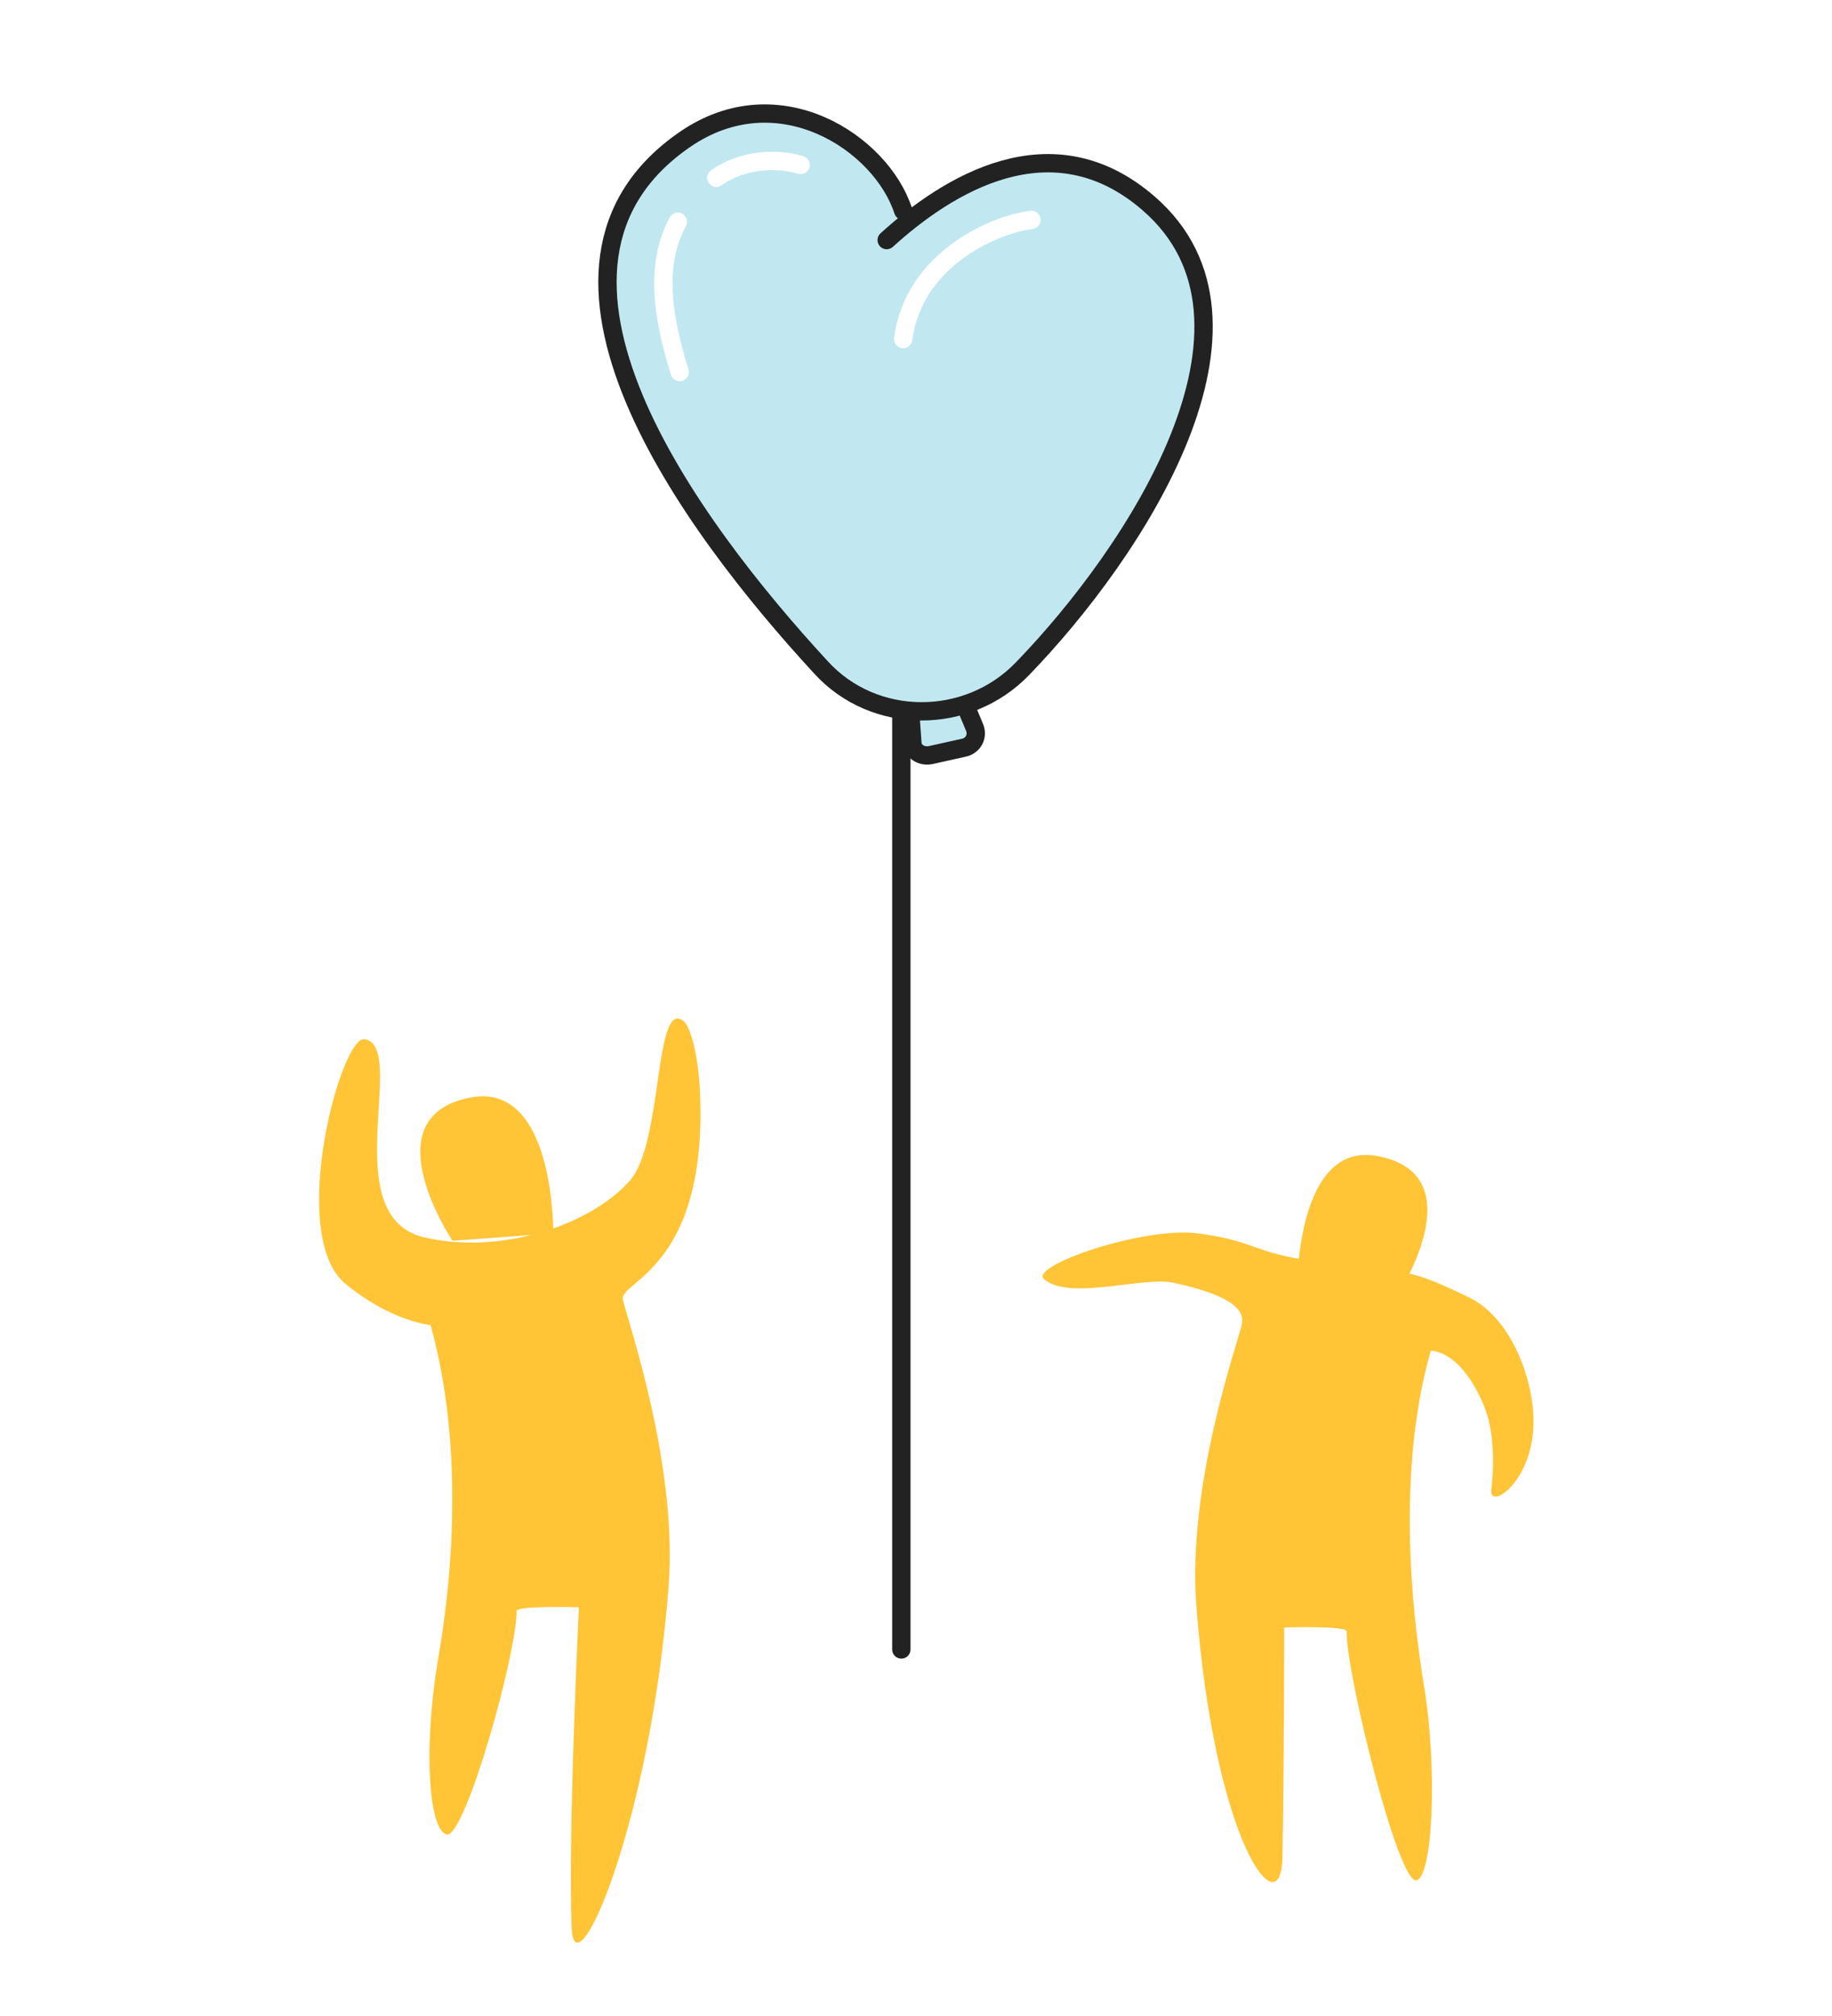 <?xml version="1.0" encoding="utf-8"?>
<!-- Generator: Adobe Illustrator 24.1.2, SVG Export Plug-In . SVG Version: 6.00 Build 0)  -->
<svg version="1.1" xmlns="http://www.w3.org/2000/svg" xmlns:xlink="http://www.w3.org/1999/xlink" x="0px" y="0px"
	 viewBox="0 0 100 110" style="enable-background:new 0 0 100 110;" xml:space="preserve">
<style type="text/css">
	.st0{display:none;}
	.st1{display:inline;opacity:0.1;fill:#0D99BE;}
	.st2{clip-path:url(#SVGID_2_);fill:none;stroke:#000000;stroke-width:0.5;stroke-miterlimit:10;}
	.st3{fill:#129ABE;}
	
		.st4{opacity:0.5;fill:#FEF3AA;stroke:#FFFFFF;stroke-width:2.807;stroke-linecap:round;stroke-linejoin:round;stroke-miterlimit:10;}
	.st5{filter:url(#Adobe_OpacityMaskFilter);}
	.st6{fill:url(#SVGID_4_);}
	.st7{mask:url(#SVGID_3_);}
	.st8{clip-path:url(#SVGID_6_);}
	.st9{fill:#FFFFFF;stroke:#1799BD;stroke-width:0.256;stroke-miterlimit:10;}
	.st10{fill:#FFFFFF;stroke:#010101;stroke-width:1.266;stroke-linecap:round;stroke-linejoin:round;stroke-miterlimit:10;}
	.st11{fill:#A7DEEC;}
	.st12{fill:none;stroke:#010101;stroke-width:1.259;stroke-linecap:round;stroke-linejoin:round;stroke-miterlimit:10;}
	.st13{fill:none;stroke:#010101;stroke-width:1.266;stroke-linecap:round;stroke-linejoin:round;stroke-miterlimit:10;}
	.st14{opacity:0.2;fill:#1799BD;}
	
		.st15{fill:#FFFFFF;fill-opacity:0.7;stroke:#010101;stroke-width:1.266;stroke-linecap:round;stroke-linejoin:round;stroke-miterlimit:10;}
	
		.st16{opacity:0.5;fill:none;stroke:#1799BD;stroke-width:1.259;stroke-linecap:round;stroke-linejoin:round;stroke-miterlimit:10;}
	.st17{fill:none;stroke:#A8DEEB;stroke-width:1.259;stroke-linecap:round;stroke-linejoin:round;stroke-miterlimit:10;}
	
		.st18{opacity:0.5;fill:#FFFFFF;stroke:#1799BD;stroke-width:1.259;stroke-linecap:round;stroke-linejoin:round;stroke-miterlimit:10;}
	.st19{fill:#FFFFFF;stroke:#A8DEEB;stroke-width:1.259;stroke-linecap:round;stroke-linejoin:round;stroke-miterlimit:10;}
	.st20{fill:#FFFFFF;fill-opacity:0.5;}
	.st21{fill:#A7DEEC;stroke:#010101;stroke-width:1.266;stroke-linecap:round;stroke-linejoin:round;stroke-miterlimit:10;}
	.st22{fill:none;stroke:#1799BD;stroke-width:1.259;stroke-linecap:round;stroke-linejoin:round;stroke-miterlimit:10;}
	.st23{fill:#1799BD;}
	.st24{fill:#1799BD;fill-opacity:0.3;stroke:#A8DEEB;stroke-width:1.033;stroke-miterlimit:10;}
	.st25{fill:#1799BD;stroke:#A8DEEB;stroke-width:1.259;stroke-linecap:round;stroke-linejoin:round;stroke-miterlimit:10;}
	.st26{opacity:0.5;}
	.st27{fill:none;stroke:#1799BD;stroke-width:1.259;stroke-linecap:round;stroke-linejoin:round;}
	.st28{fill:none;stroke:#1799BD;stroke-width:1.259;stroke-linecap:round;stroke-linejoin:round;stroke-dasharray:0.756,1.511;}
	
		.st29{fill:#1799BD;fill-opacity:0.1;stroke:#010101;stroke-width:1.266;stroke-linecap:round;stroke-linejoin:round;stroke-miterlimit:10;}
	
		.st30{opacity:0.2;fill:none;stroke:#010101;stroke-width:4.675;stroke-linecap:round;stroke-linejoin:round;stroke-miterlimit:10;stroke-dasharray:6.358,10.098;}
	.st31{opacity:0.5;fill:#139ABE;}
	.st32{opacity:0.2;fill:#139ABE;}
	.st33{fill:none;stroke:#FFC537;stroke-width:1.436;stroke-linecap:round;stroke-linejoin:round;stroke-miterlimit:10;}
	
		.st34{fill:#FFFFFF;fill-opacity:0.5;stroke:#010101;stroke-width:1.266;stroke-linecap:round;stroke-linejoin:round;stroke-miterlimit:10;}
	
		.st35{fill:#FFFFFF;fill-opacity:0.85;stroke:#010101;stroke-width:1.266;stroke-linecap:round;stroke-linejoin:round;stroke-miterlimit:10;}
	.st36{fill:#FFFFFF;stroke:#FFC537;stroke-width:1.266;stroke-linecap:round;stroke-linejoin:round;stroke-miterlimit:10;}
	.st37{fill:#FFC537;}
	.st38{fill:none;stroke:#222222;stroke-width:1.266;stroke-linecap:round;stroke-linejoin:round;stroke-miterlimit:10;}
	
		.st39{fill:#A7DEEC;fill-opacity:0.7;stroke:#222222;stroke-width:1.266;stroke-linecap:round;stroke-linejoin:round;stroke-miterlimit:10;}
	.st40{fill:#A7DEEC;fill-opacity:0.7;}
	.st41{fill:none;stroke:#FFFFFF;stroke-width:2.877;stroke-linecap:round;stroke-linejoin:round;stroke-miterlimit:10;}
	.st42{fill:#EEEEEE;}
	.st43{fill:#149ABD;}
	.st44{fill:#1799BD;fill-opacity:0.5;}
	.st45{fill:#FFFFFF;stroke:#010101;stroke-linecap:round;stroke-linejoin:round;stroke-miterlimit:10;}
	.st46{fill:none;stroke:#010101;stroke-linecap:round;stroke-linejoin:round;stroke-miterlimit:10;}
	.st47{fill:#A7DEEC;stroke:#010101;stroke-linecap:round;stroke-linejoin:round;stroke-miterlimit:10;}
	.st48{fill:none;stroke:#222222;stroke-linecap:round;stroke-linejoin:round;stroke-miterlimit:10;}
	.st49{fill:#A7DEEC;fill-opacity:0.7;stroke:#222222;stroke-linecap:round;stroke-linejoin:round;stroke-miterlimit:10;}
	.st50{fill:none;stroke:#FFFFFF;stroke-linecap:round;stroke-linejoin:round;stroke-miterlimit:10;}
	.st51{fill:#FFFFFF;fill-opacity:0.5;stroke:#010101;stroke-linecap:round;stroke-linejoin:round;stroke-miterlimit:10;}
	.st52{fill:#139ABE;fill-opacity:0.2;}
	.st53{fill:#139ABE;}
	.st54{fill:#FFFFFF;fill-opacity:0.75;}
	.st55{fill:#139ABE;fill-opacity:0.2;stroke:#010101;stroke-linecap:round;stroke-linejoin:round;stroke-miterlimit:10;}
	.st56{fill:#FFFFFF;fill-opacity:0.8;stroke:#010101;stroke-linecap:round;stroke-linejoin:round;stroke-miterlimit:10;}
	
		.st57{fill:none;stroke:#FFC538;stroke-width:4.086;stroke-linecap:round;stroke-linejoin:round;stroke-miterlimit:10;stroke-dasharray:8.173,12.259;}
	.st58{fill:#A7DEEC;fill-opacity:0.7;stroke:#000000;stroke-width:0.883;stroke-miterlimit:10;}
	.st59{fill:#FFFFFF;stroke:#000000;stroke-width:0.883;stroke-miterlimit:10;}
	.st60{filter:url(#Adobe_OpacityMaskFilter_1_);}
	.st61{fill:url(#SVGID_8_);}
	.st62{mask:url(#SVGID_7_);}
	.st63{clip-path:url(#SVGID_10_);}
</style>
<g id="Layer_2">
</g>
<g id="Layer_1">
	<g>
		<line class="st48" x1="49.2" y1="39" x2="49.2" y2="90"/>
		<path class="st49" d="M52.7,38.5l0.5,1.2c0.2,0.5-0.1,1-0.6,1.1l-1.8,0.4c-0.5,0.1-1-0.2-1-0.7l-0.1-1.4"/>
		<path class="st40" d="M45.7,16c0,0,9.1-11.8,17-4.9c7.5,6.5-0.7,19-6.9,25.4c-3,3.1-8.1,3.1-11-0.1c-7.1-7.7-17.6-21.8-7.4-28.8
			C42.6,4,47.7,8,50,11.6"/>
		<path class="st50" d="M39.1,9.7c1.4-1,3.3-1.1,4.6-0.7"/>
		<path class="st50" d="M37.1,20.3c-0.9-2.9-1.4-5.8-0.1-8.2"/>
		<path class="st50" d="M49.3,18.5c0.6-4.5,5.2-6.3,7-6.5"/>
		<path class="st48" d="M48.4,13.1c3.3-3,9-6.6,14.3-2c7.5,6.5-0.7,19-6.9,25.4c-3,3.1-8.1,3.1-11-0.1c-7.1-7.7-17.6-21.8-7.4-28.8
			c5.1-3.5,10.7,0.2,11.9,3.9"/>
	</g>
	<g>
		<path class="st37" d="M78.1,73.7c-1.4,4.9-1.5,11.2-0.4,18.1c0.8,4.7,0.5,10.7-0.4,10.8c-1,0.1-3.8-11.2-3.8-13.6
			c0-0.3-3.4-0.2-3.4-0.2s0,7.5-0.1,12.6c-0.1,3.8-3.7-0.8-4.7-13.8c-0.5-6.7,2.3-14.4,2.5-15.4c0.1-0.7-0.5-1.5-3.7-2.2
			c-1.6-0.4-5.7,1-7.1-0.2c-0.9-0.7,5.4-2.9,8.4-2.5c3.1,0.4,3.1,1.1,6.3,1.5c5.2,0.6,5.2,0.4,8.5,2c2.3,1.1,3.6,4.6,3.5,7
			c-0.1,3.1-2.4,4.6-2.3,3.5c0.2-1.7,0.1-3.4-0.4-4.6C79.7,73.6,78.1,73.7,78.1,73.7z"/>
		<path class="st37" d="M76.2,70.8c0,0,4.4-6.6-0.9-7.7c-4.6-1-4.5,7.3-4.5,7.3"/>
	</g>
	<g>
		<path class="st37" d="M23.5,72.3c1.4,5,1.6,11.4,0.4,18.3c-0.8,4.8-0.5,9.3,0.5,9.5c1,0.1,3.8-9.8,3.8-12.2c0-0.3,3.4-0.2,3.4-0.2
			s-0.6,12.2-0.4,17.4c0.1,3.9,4.3-5.4,5.3-18.6c0.5-6.7-2.3-14.6-2.5-15.6c-0.2-1,4.7-1.7,4.2-11.5c-0.1-1.8-0.5-3.4-0.9-3.7
			c-1.6-1.2-1.1,6.6-2.9,8.7c-2.2,2.5-7.2,4.1-11.3,3.1c-4.8-1.2-0.8-10.4-3.2-10.8c-1.3-0.2-4.2,10.6-1.1,13.3
			C21.3,72.1,23.5,72.3,23.5,72.3z"/>
		<path class="st37" d="M24.7,67.7c0,0-4.5-6.7,0.9-7.8c4.7-1,4.6,7.4,4.6,7.4"/>
	</g>
</g>
<g id="Layer_3">
</g>
</svg>
